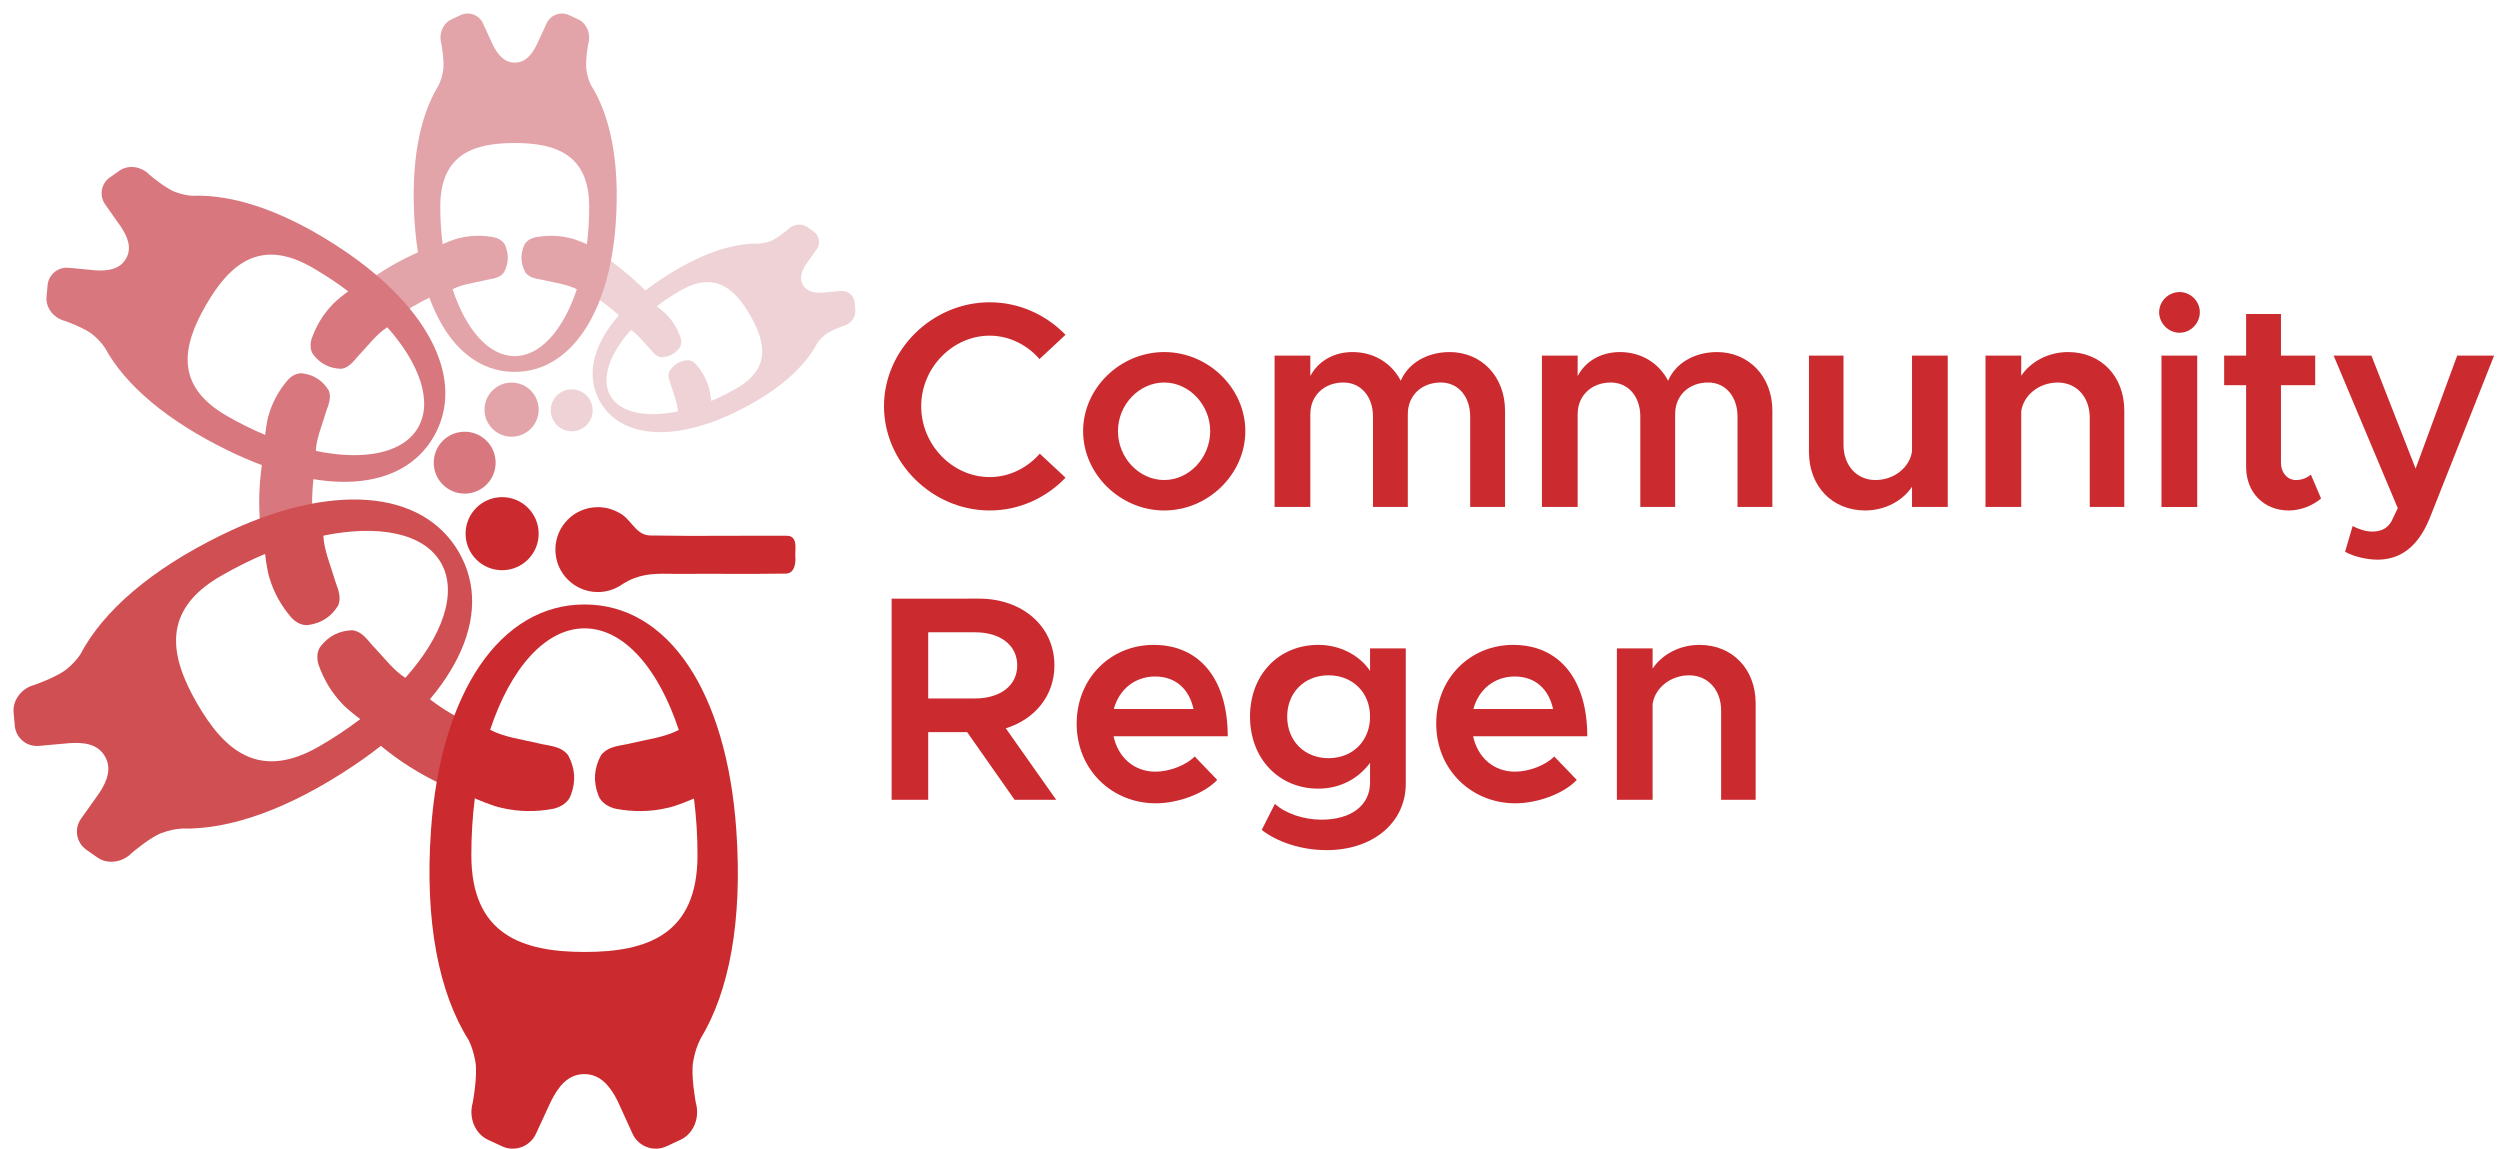 <?xml version="1.0" encoding="utf-8"?>
<!-- Generator: Adobe Illustrator 16.0.0, SVG Export Plug-In . SVG Version: 6.00 Build 0)  -->
<!DOCTYPE svg PUBLIC "-//W3C//DTD SVG 1.1//EN" "http://www.w3.org/Graphics/SVG/1.1/DTD/svg11.dtd">
<svg version="1.1" xmlns="http://www.w3.org/2000/svg" xmlns:xlink="http://www.w3.org/1999/xlink" x="0px" y="0px" width="185px"
	 height="85px" viewBox="0 0 185 85" enable-background="new 0 0 185 85" xml:space="preserve">
<g id="Background">
</g>
<g id="Guides">
</g>
<g id="Foreground">
</g>
<g id="Layer_1">
	<g>
		<g>
			<path fill-rule="evenodd" clip-rule="evenodd" fill="#CB2A2F" d="M78.157,59.183l-3.727-5.286
				c2.145-0.672,3.597-2.405,3.597-4.658c0-2.904-2.384-4.94-5.569-4.94H65.98v14.885h2.708v-5.005h2.882l3.51,5.005H78.157z
				 M68.688,46.789h3.467c1.841,0,3.12,0.932,3.12,2.449c0,1.517-1.279,2.447-3.12,2.447h-3.467V46.789z"/>
			<path fill-rule="evenodd" clip-rule="evenodd" fill="#CB2A2F" d="M85.502,57.103c-1.604,0-2.773-1.083-3.099-2.621h8.45
				c0-4.139-2.015-6.761-5.481-6.761c-3.185,0-5.699,2.47-5.699,5.828c0,3.445,2.644,5.895,5.851,5.895
				c1.625,0,3.575-0.694,4.55-1.733l-1.668-1.733C87.777,56.627,86.542,57.103,85.502,57.103z M85.48,50.061
				c1.582,0,2.535,0.997,2.838,2.405h-5.894C82.815,50.993,84.007,50.061,85.48,50.061z"/>
			<path fill-rule="evenodd" clip-rule="evenodd" fill="#CB2A2F" d="M101.384,47.981v1.668c-0.802-1.192-2.253-1.929-3.835-1.929
				c-2.903,0-5.048,2.188-5.048,5.309s2.145,5.331,5.048,5.331c1.604,0,2.946-0.716,3.835-1.908v1.452
				c0,1.69-1.387,2.752-3.597,2.752c-1.321,0-2.665-0.455-3.444-1.17l-0.976,1.929c1.105,0.866,2.881,1.495,4.81,1.495
				c3.424,0,5.851-2.037,5.851-4.919v-10.01H101.384z M98.307,56.106c-1.776,0-3.055-1.279-3.055-3.077
				c0-1.776,1.278-3.056,3.055-3.056c1.799,0,3.077,1.279,3.077,3.056C101.384,54.827,100.105,56.106,98.307,56.106z"/>
			<path fill-rule="evenodd" clip-rule="evenodd" fill="#CB2A2F" d="M112.109,57.103c-1.604,0-2.774-1.083-3.099-2.621h8.45
				c0-4.139-2.015-6.761-5.482-6.761c-3.185,0-5.697,2.47-5.697,5.828c0,3.445,2.643,5.895,5.85,5.895
				c1.625,0,3.575-0.694,4.55-1.733l-1.668-1.733C114.385,56.627,113.149,57.103,112.109,57.103z M112.088,50.061
				c1.581,0,2.535,0.997,2.838,2.405h-5.894C109.423,50.993,110.614,50.061,112.088,50.061z"/>
			<path fill-rule="evenodd" clip-rule="evenodd" fill="#CB2A2F" d="M125.76,47.721c-1.474,0-2.774,0.715-3.467,1.756v-1.495h-2.644
				v11.201h2.644v-7.085c0.173-1.191,1.321-2.124,2.708-2.124s2.362,1.084,2.362,2.601v6.608h2.556v-7.128
				C129.919,49.52,128.208,47.721,125.76,47.721z"/>
		</g>
		<g>
			<path fill-rule="evenodd" clip-rule="evenodd" fill="#CB2A2F" d="M73.239,37.775c2.188,0,4.182-0.932,5.611-2.427l-1.907-1.777
				c-0.932,1.062-2.253,1.733-3.705,1.733c-2.752,0-5.07-2.383-5.07-5.243c0-2.838,2.318-5.222,5.07-5.222
				c1.43,0,2.773,0.672,3.683,1.733l1.928-1.798c-1.43-1.474-3.423-2.405-5.611-2.405c-4.247,0-7.822,3.51-7.822,7.692
				C65.417,34.244,68.992,37.775,73.239,37.775z"/>
			<path fill-rule="evenodd" clip-rule="evenodd" fill="#CB2A2F" d="M86.152,37.775c3.25,0,6.002-2.687,6.002-5.872
				c0-3.186-2.752-5.851-6.002-5.851s-6.002,2.665-6.002,5.851C80.15,35.089,82.902,37.775,86.152,37.775z M86.152,35.522
				c-1.863,0-3.423-1.647-3.423-3.619c0-1.95,1.56-3.597,3.423-3.597c1.842,0,3.402,1.646,3.402,3.597
				C89.554,33.875,87.994,35.522,86.152,35.522z"/>
			<path fill-rule="evenodd" clip-rule="evenodd" fill="#CB2A2F" d="M107.277,26.053c-1.668,0-3.076,0.824-3.618,2.124
				c-0.693-1.322-1.994-2.124-3.575-2.124c-1.408,0-2.557,0.694-3.12,1.777v-1.517H94.32v11.202h2.644v-6.869
				c0-1.365,1.019-2.34,2.448-2.34c1.3,0,2.188,1.04,2.188,2.513v6.695h2.578v-6.869c0-1.365,0.997-2.34,2.448-2.34
				c1.279,0,2.167,1.04,2.167,2.513v6.695h2.579v-7.128C111.373,27.852,109.618,26.053,107.277,26.053z"/>
			<path fill-rule="evenodd" clip-rule="evenodd" fill="#CB2A2F" d="M127.06,26.053c-1.668,0-3.077,0.824-3.619,2.124
				c-0.692-1.322-1.992-2.124-3.574-2.124c-1.409,0-2.557,0.694-3.12,1.777v-1.517h-2.644v11.202h2.644v-6.869
				c0-1.365,1.019-2.34,2.448-2.34c1.3,0,2.188,1.04,2.188,2.513v6.695h2.578v-6.869c0-1.365,0.997-2.34,2.449-2.34
				c1.278,0,2.166,1.04,2.166,2.513v6.695h2.579v-7.128C131.155,27.852,129.4,26.053,127.06,26.053z"/>
			<path fill-rule="evenodd" clip-rule="evenodd" fill="#CB2A2F" d="M141.49,26.313v7.085c-0.174,1.192-1.321,2.124-2.709,2.124
				c-1.387,0-2.361-1.083-2.361-2.601v-6.608h-2.557v7.128c0,2.535,1.711,4.333,4.16,4.333c1.474,0,2.773-0.715,3.467-1.755v1.495
				h2.643V26.313H141.49z"/>
			<path fill-rule="evenodd" clip-rule="evenodd" fill="#CB2A2F" d="M153.038,26.053c-1.474,0-2.773,0.715-3.467,1.755v-1.495
				h-2.644v11.202h2.644V30.43c0.174-1.192,1.322-2.123,2.709-2.123s2.361,1.083,2.361,2.6v6.608h2.557v-7.128
				C157.198,27.852,155.486,26.053,153.038,26.053z"/>
			<path fill-rule="evenodd" clip-rule="evenodd" fill="#CB2A2F" d="M161.293,24.624c0.824,0,1.495-0.715,1.495-1.517
				c0-0.802-0.671-1.495-1.495-1.495c-0.845,0-1.517,0.693-1.517,1.495C159.776,23.908,160.448,24.624,161.293,24.624z
				 M159.949,37.516h2.645V26.313h-2.645V37.516z"/>
			<path fill-rule="evenodd" clip-rule="evenodd" fill="#CB2A2F" d="M171,35.111c-0.239,0.238-0.65,0.412-1.105,0.412
				c-0.628,0-1.104-0.542-1.104-1.3v-5.72h2.534v-2.188h-2.534v-3.077h-2.579v3.077h-1.625v2.188h1.625v6.045
				c0,1.885,1.3,3.228,3.164,3.228c0.845,0,1.755-0.347,2.383-0.888L171,35.111z"/>
			<path fill-rule="evenodd" clip-rule="evenodd" fill="#CB2A2F" d="M175.982,41.416c1.69-0.021,2.99-0.997,3.836-3.12l4.745-11.982
				h-2.73l-3.077,8.364l-3.271-8.364h-2.795l4.745,11.289l-0.477,0.997c-0.325,0.542-0.802,0.736-1.431,0.736
				c-0.411,0-0.953-0.152-1.43-0.412l-0.562,1.907C174.206,41.199,175.138,41.416,175.982,41.416z"/>
		</g>
	</g>
	<g>
		<path fill="#EFD2D6" d="M59.653,19.545c-0.32,0.492-0.53,1.025-0.232,1.542c0.307,0.531,0.892,0.6,1.495,0.562l1.309-0.118
			c0.518-0.045,0.975,0.338,1.02,0.856l0.05,0.571c0.045,0.518-0.34,1.025-0.903,1.167c0,0-0.981,0.345-1.368,0.679
			c-0.243,0.205-0.406,0.384-0.557,0.604c-0.953,1.815-2.957,3.587-6.012,5.077c-4.591,2.239-8.492,1.937-10.04-0.744
			c-1.547-2.681,0.174-6.152,4.409-9.009c2.789-1.881,5.292-2.75,7.32-2.704c0.29-0.017,0.54-0.068,0.861-0.184
			c0.483-0.167,1.272-0.845,1.272-0.845c0.403-0.417,1.036-0.498,1.461-0.199l0.469,0.329c0.426,0.298,0.53,0.885,0.231,1.312
			L59.653,19.545z M50.161,30.444c-0.022-0.587-0.278-1.187-0.446-1.748c-0.101-0.386-0.356-0.786-0.182-1.211
			c0.288-0.464,0.678-0.729,1.208-0.82c0.294-0.063,0.583,0.096,0.776,0.305c0.421,0.489,0.743,1.055,0.926,1.675
			c0.109,0.311,0.188,1.024,0.188,1.024c0.623-0.261,1.253-0.576,1.88-0.938c2.539-1.466,2.154-3.407,1-5.404
			s-2.632-3.286-5.171-1.82c-0.625,0.361-1.209,0.751-1.745,1.159c0.083,0.062,0.584,0.437,0.78,0.666
			c0.446,0.469,0.775,1.03,0.988,1.64c0.084,0.272,0.078,0.602-0.124,0.825c-0.344,0.415-0.768,0.62-1.314,0.637
			c-0.456-0.062-0.674-0.483-0.958-0.763c-0.4-0.424-0.79-0.942-1.283-1.255c-1.583,1.774-2.234,3.624-1.508,4.883
			C45.905,30.558,47.833,30.924,50.161,30.444z"/>
		<path fill="#D04F53" d="M34.85,58.905c-3.219-1.085-6.061-2.912-8.34-5.252l3.552-3.46c1.743,1.789,3.914,3.185,6.372,4.013
			L34.85,58.905z"/>
		<path fill="#D8777E" d="M19.227,38.474c-0.027-0.419-0.048-0.841-0.048-1.267c0-1.433,0.158-2.829,0.457-4.171l3.824,0.851
			c-0.238,1.069-0.363,2.18-0.363,3.32c0,0.34,0.018,0.677,0.04,1.011L19.227,38.474z"/>
		<path fill="#E2A4A9" d="M25.654,22.089c1.926-1.741,4.196-3.105,6.708-3.974l1.111,3.213c-2.069,0.715-3.943,1.841-5.539,3.283
			L25.654,22.089z"/>
		<path fill="#EFD2D6" d="M43.313,18.231c1.927,0.887,3.421,2.241,4.871,3.678l-1.848,1.926c-1.214-1.203-2.638-2.206-4.247-2.947
			L43.313,18.231z"/>
		<g>
			<circle fill="#EFD2D6" cx="42.306" cy="30.362" r="1.552"/>
			<path fill="#EFD2D6" d="M42.306,30.362"/>
		</g>
		<g>
			<circle fill="#E2A4A9" cx="37.858" cy="30.313" r="2.003"/>
			<path fill="#E2A4A9" d="M37.858,30.313"/>
		</g>
		<g>
			<circle fill="#D8777E" cx="34.386" cy="34.238" r="2.29"/>
			<path fill="#D8777E" d="M34.387,34.238"/>
		</g>
		<g>
			<circle fill="#CB2A2F" cx="37.157" cy="39.492" r="2.704"/>
			<path fill="#CB2A2F" d="M37.157,39.492"/>
		</g>
		<path fill="#CB2A2F" d="M45.787,37.934c0.219,0.103,0.401,0.248,0.566,0.411c0.146,0.143,0.279,0.3,0.411,0.453
			c0.38,0.44,0.76,0.852,1.449,0.829c3.365,0.059,6.729,0,10.094,0.02c0.739,0.078,0.525,0.992,0.544,1.498
			c0.059,0.525-0.058,1.323-0.739,1.303c-2.646,0.039-5.31,0-7.955,0.02c-1.147,0-2.114-0.097-3.204,0.311
			c-0.288,0.101-0.572,0.264-0.861,0.429c-0.519,0.379-1.159,0.604-1.852,0.604c-1.735,0-3.141-1.407-3.141-3.142
			s1.406-3.141,3.141-3.141C44.803,37.528,45.33,37.675,45.787,37.934z"/>
		<path fill="#E2A4A9" d="M36.485,3.349c0.352,0.69,0.823,1.284,1.611,1.284c0.81,0,1.275-0.624,1.63-1.339l0.729-1.575
			c0.291-0.623,1.031-0.892,1.653-0.602l0.686,0.32c0.623,0.291,0.949,1.066,0.738,1.804c0,0-0.253,1.35-0.126,2.014
			c0.074,0.414,0.171,0.719,0.323,1.036c1.448,2.289,2.151,5.753,1.837,10.233c-0.471,6.732-3.394,10.996-7.483,10.996
			s-6.924-4.264-7.396-10.996c-0.31-4.434,0.35-7.873,1.742-10.162c0.172-0.343,0.279-0.663,0.358-1.107
			c0.127-0.664-0.126-2.014-0.126-2.014c-0.211-0.738,0.115-1.514,0.738-1.804l0.686-0.32c0.623-0.29,1.363-0.021,1.653,0.602
			L36.485,3.349z M42.685,21.409c-0.686-0.362-1.542-0.465-2.295-0.644c-0.507-0.14-1.134-0.112-1.506-0.593
			c-0.341-0.636-0.387-1.257-0.139-1.924c0.121-0.378,0.494-0.603,0.861-0.687c0.838-0.159,1.698-0.153,2.529,0.047
			c0.427,0.08,1.296,0.461,1.296,0.461c0.113-0.885,0.169-1.815,0.169-2.771c0-3.874-2.475-4.715-5.522-4.715
			c-3.047,0-5.498,0.842-5.498,4.715c0,0.954,0.06,1.879,0.173,2.763c0.126-0.055,0.887-0.38,1.278-0.454
			c0.831-0.2,1.691-0.206,2.529-0.047c0.368,0.083,0.741,0.308,0.862,0.687c0.247,0.667,0.202,1.288-0.139,1.924
			c-0.372,0.481-0.999,0.453-1.506,0.593c-0.75,0.178-1.6,0.281-2.284,0.638c0.983,2.983,2.669,4.95,4.59,4.95
			C40.003,26.354,41.696,24.39,42.685,21.409z"/>
		<path fill="#D8777E" d="M7.119,20.009c0.89,0.047,1.751-0.081,2.204-0.866c0.466-0.806,0.112-1.628-0.396-2.393l-1.149-1.63
			c-0.453-0.647-0.295-1.539,0.352-1.992l0.712-0.499c0.647-0.453,1.606-0.332,2.22,0.302c0,0,1.198,1.028,1.932,1.283
			c0.454,0.164,0.814,0.243,1.216,0.273c3.111-0.125,6.963,1.166,11.242,4.052c6.431,4.338,8.995,9.698,6.645,13.769
			c-2.35,4.071-8.223,4.442-15.196,1.042c-4.591-2.239-7.635-4.872-9.114-7.574c-0.243-0.368-0.5-0.658-0.896-0.993
			c-0.587-0.507-2.077-1.031-2.077-1.031c-0.855-0.214-1.44-0.984-1.372-1.771l0.076-0.866c0.069-0.787,0.762-1.369,1.549-1.3
			L7.119,20.009z M28.66,24.218c-0.754,0.475-1.349,1.267-1.959,1.914c-0.431,0.425-0.764,1.065-1.456,1.159
			c-0.83-0.026-1.474-0.338-1.996-0.967c-0.307-0.338-0.316-0.839-0.188-1.252c0.323-0.926,0.823-1.778,1.5-2.49
			c0.325-0.379,1.204-1.025,1.204-1.025c-0.816-0.622-1.709-1.211-2.661-1.761c-3.855-2.226-6.116-0.246-7.867,2.787
			c-1.751,3.033-2.322,5.957,1.533,8.183c0.95,0.548,1.906,1.021,2.85,1.416c0.018-0.157,0.131-1.101,0.283-1.532
			c0.278-0.943,0.766-1.802,1.406-2.544c0.294-0.318,0.732-0.56,1.179-0.463c0.806,0.137,1.398,0.54,1.836,1.245
			c0.265,0.646-0.124,1.254-0.276,1.84c-0.253,0.848-0.639,1.754-0.677,2.64c3.535,0.735,6.462,0.187,7.566-1.725
			C32.041,29.729,31.06,26.915,28.66,24.218z"/>
		<path fill="#D04F53" d="M7.362,58.662c0.559-0.858,0.925-1.789,0.405-2.691c-0.535-0.927-1.556-1.047-2.609-0.98l-2.284,0.206
			c-0.904,0.079-1.702-0.59-1.781-1.494l-0.087-0.996c-0.079-0.904,0.593-1.79,1.577-2.036c0,0,1.712-0.602,2.388-1.185
			c0.424-0.358,0.709-0.672,0.971-1.055c1.663-3.169,5.162-6.261,10.494-8.862c8.014-3.908,14.823-3.38,17.524,1.298
			c2.701,4.68-0.304,10.739-7.696,15.726c-4.868,3.283-9.238,4.801-12.777,4.72c-0.505,0.03-0.942,0.118-1.503,0.32
			c-0.843,0.294-2.22,1.476-2.22,1.476c-0.705,0.729-1.808,0.868-2.552,0.348l-0.819-0.574c-0.744-0.521-0.924-1.545-0.404-2.288
			L7.362,58.662z M23.931,39.638c0.04,1.023,0.486,2.071,0.779,3.051c0.175,0.673,0.621,1.372,0.316,2.114
			c-0.502,0.812-1.184,1.274-2.11,1.432c-0.513,0.111-1.017-0.167-1.354-0.532c-0.736-0.854-1.297-1.842-1.617-2.925
			c-0.19-0.542-0.328-1.788-0.328-1.788c-1.087,0.455-2.188,1.005-3.282,1.637c-4.432,2.559-3.76,5.947-1.747,9.433
			c2.013,3.485,4.595,5.734,9.027,3.176c1.091-0.63,2.111-1.311,3.047-2.022c-0.146-0.109-1.021-0.764-1.363-1.163
			c-0.778-0.818-1.354-1.798-1.725-2.862c-0.147-0.476-0.137-1.051,0.216-1.439c0.6-0.723,1.341-1.082,2.294-1.112
			c0.795,0.108,1.177,0.844,1.673,1.332c0.698,0.739,1.378,1.645,2.239,2.191c2.764-3.097,3.9-6.324,2.631-8.523
			C31.36,39.44,27.995,38.8,23.931,39.638z"/>
		<path fill="#CB2A2F" d="M45.684,81.434c-0.533-1.05-1.25-1.95-2.446-1.95c-1.23,0-1.937,0.947-2.476,2.034l-1.107,2.391
			c-0.441,0.946-1.565,1.355-2.51,0.914l-1.042-0.485c-0.945-0.44-1.44-1.619-1.121-2.739c0,0,0.385-2.051,0.192-3.059
			c-0.112-0.628-0.261-1.092-0.491-1.572c-2.199-3.477-3.266-8.736-2.79-15.54c0.715-10.224,5.154-16.698,11.364-16.698
			s10.516,6.475,11.231,16.698c0.471,6.733-0.531,11.955-2.646,15.432c-0.261,0.521-0.423,1.007-0.544,1.681
			c-0.193,1.008,0.192,3.059,0.192,3.059c0.32,1.12-0.175,2.299-1.121,2.739l-1.042,0.485c-0.946,0.441-2.07,0.032-2.511-0.914
			L45.684,81.434z M36.27,54.006c1.042,0.55,2.341,0.707,3.484,0.979c0.771,0.213,1.723,0.169,2.287,0.899
			c0.518,0.967,0.587,1.91,0.212,2.923c-0.185,0.574-0.751,0.916-1.309,1.042c-1.273,0.242-2.578,0.232-3.84-0.071
			c-0.649-0.121-1.968-0.7-1.968-0.7c-0.172,1.345-0.257,2.756-0.257,4.208c0,5.881,3.758,7.159,8.386,7.159s8.35-1.278,8.35-7.159
			c0-1.449-0.091-2.854-0.262-4.195c-0.192,0.083-1.347,0.576-1.941,0.688c-1.262,0.304-2.567,0.313-3.84,0.071
			c-0.558-0.126-1.125-0.468-1.309-1.042c-0.375-1.013-0.307-1.956,0.212-2.923c0.564-0.73,1.516-0.687,2.287-0.899
			c1.138-0.27,2.429-0.428,3.468-0.97c-1.494-4.53-4.054-7.518-6.971-7.518C40.342,46.497,37.771,49.479,36.27,54.006z"/>
	</g>
</g>
</svg>
